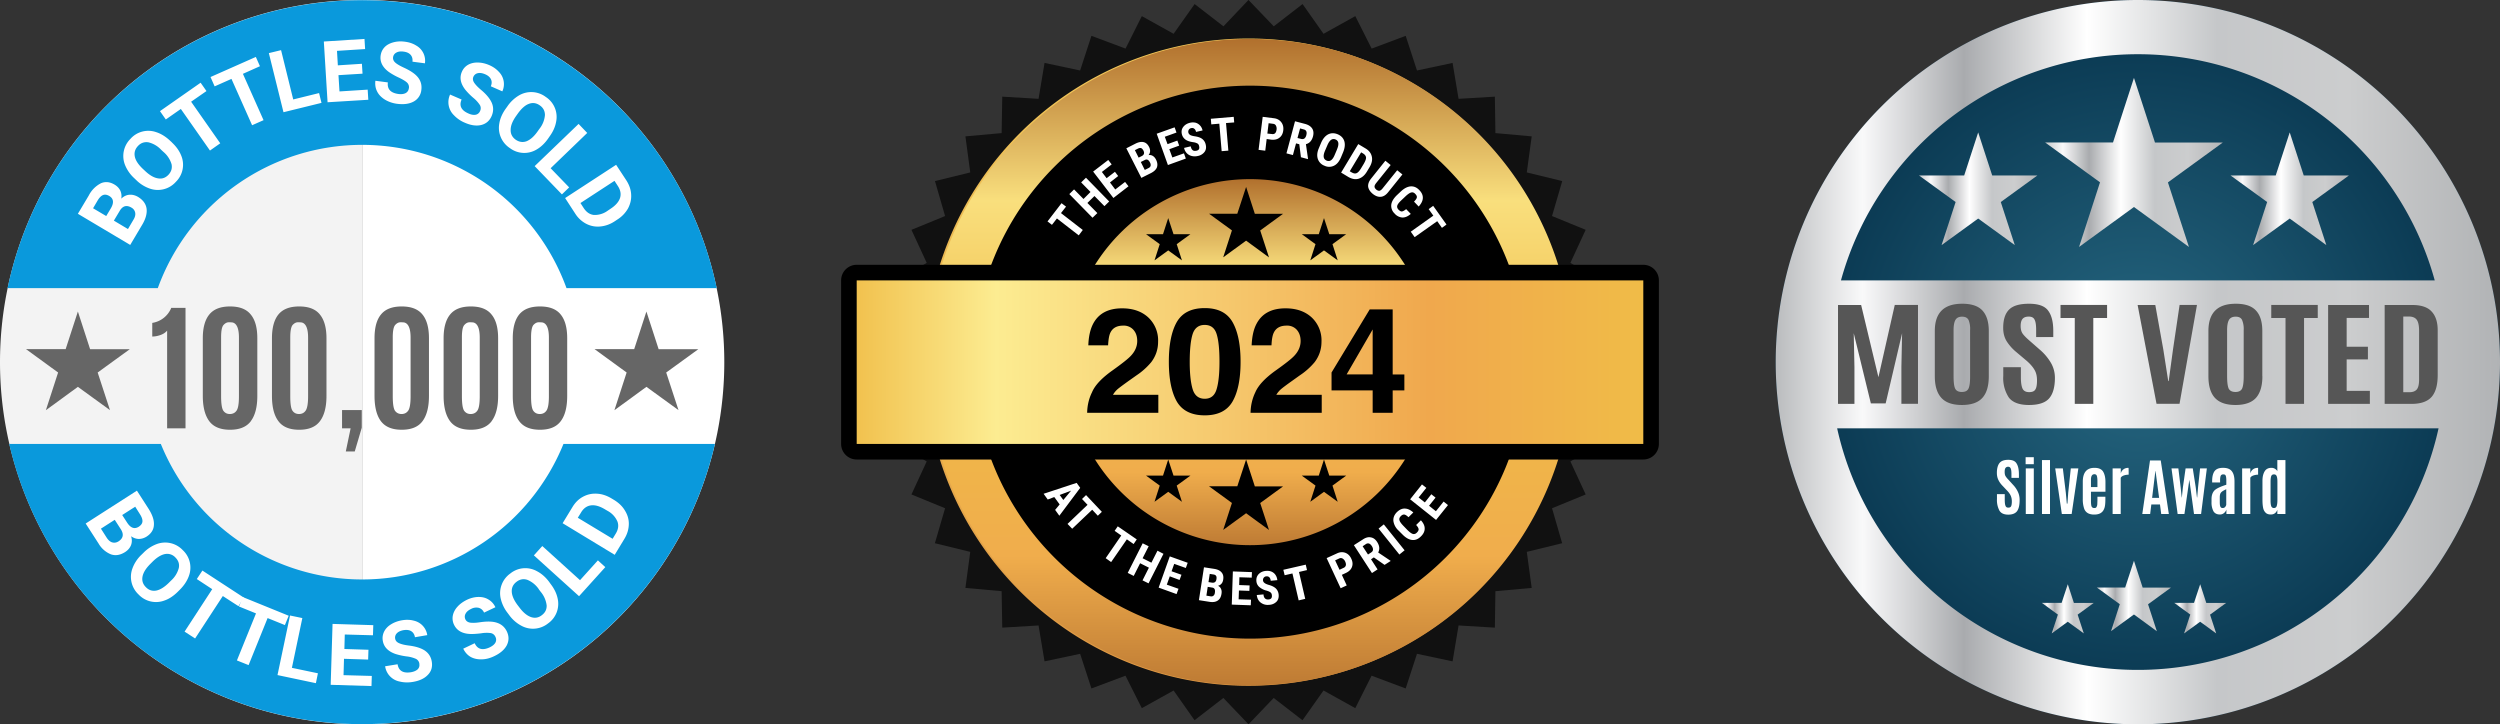 <svg xmlns="http://www.w3.org/2000/svg" width="321" height="93" viewBox="0 0 321 93" fill="none"><rect x="0" y="0" width="321" height="93" fill="#333333" stroke="none"/><path d="M46.5 93a46.5 46.5 0 0 1 0-93v93Z" fill="#F3F3F3"></path><path d="M46.5 0a46.5 46.5 0 0 1 0 93V0Z" fill="#fff"></path><path d="M21.46 55V42.45c-.2.24-.48.43-.84.56-.36.13-.72.2-1.07.2v-1.75a3.15 3.15 0 0 0 2.44-1.93h1.83V55h-2.36Zm8.05-1.84c.38 0 .67-.15.87-.44.2-.29.3-.9.3-1.85v-7.53c0-1.14-.27-1.79-.8-1.93-.1-.02-.27-.03-.5-.03-.24 0-.46.11-.67.34-.22.23-.32.77-.32 1.6v7.55c0 .96.1 1.58.28 1.86.2.28.47.43.84.43Zm2.7.92c-.56.74-1.45 1.1-2.67 1.1s-2.12-.36-2.67-1.1c-.55-.74-.83-1.82-.83-3.25v-7.4c0-1.35.28-2.37.84-3.05.56-.69 1.45-1.03 2.66-1.03 1.21 0 2.1.34 2.65 1.03.57.68.85 1.7.85 3.05v7.4c0 1.43-.28 2.51-.84 3.25Zm6.18-.92c.38 0 .66-.15.86-.44.2-.29.31-.9.31-1.85v-7.53c0-1.14-.27-1.79-.8-1.93-.1-.02-.28-.03-.51-.03-.23 0-.45.11-.67.34-.2.23-.31.77-.31 1.6v7.55c0 .96.09 1.58.28 1.86.19.28.47.43.84.43Zm2.69.92c-.55.74-1.44 1.1-2.66 1.1-1.23 0-2.12-.36-2.67-1.1-.56-.74-.83-1.82-.83-3.25v-7.4c0-1.35.28-2.37.83-3.05.57-.69 1.45-1.03 2.67-1.03 1.21 0 2.1.34 2.65 1.03.56.68.85 1.7.85 3.05v7.4c0 1.43-.28 2.51-.84 3.25Zm3.32 3.9.62-2.98h-1.1v-2.35h2.53v2.27l-.9 3.05H44.4Zm7.16-4.82c.37 0 .66-.15.86-.44.2-.29.3-.9.3-1.85v-7.53c0-1.14-.27-1.79-.8-1.93-.1-.02-.27-.03-.5-.03-.23 0-.46.11-.67.34-.21.23-.32.77-.32 1.6v7.55c0 .96.1 1.58.28 1.86.2.28.48.43.85.43Zm2.69.92c-.55.74-1.44 1.1-2.67 1.1-1.22 0-2.11-.36-2.67-1.1-.55-.74-.82-1.82-.82-3.25v-7.4c0-1.35.27-2.37.83-3.05.56-.69 1.45-1.03 2.66-1.03 1.22 0 2.1.34 2.66 1.03.56.68.84 1.7.84 3.05v7.4c0 1.43-.28 2.51-.83 3.25Zm6.18-.92c.38 0 .67-.15.87-.44.2-.29.3-.9.3-1.85v-7.53c0-1.14-.27-1.79-.8-1.93-.1-.02-.27-.03-.5-.03-.24 0-.46.11-.67.34-.22.23-.32.77-.32 1.6v7.55c0 .96.1 1.58.28 1.86.2.28.47.43.84.43Zm2.7.92c-.56.74-1.45 1.1-2.67 1.1s-2.12-.36-2.67-1.1c-.55-.74-.83-1.82-.83-3.25v-7.4c0-1.35.28-2.37.84-3.05.56-.69 1.45-1.03 2.66-1.03 1.21 0 2.1.34 2.65 1.03.57.68.85 1.7.85 3.05v7.4c0 1.43-.28 2.51-.84 3.25Zm6.18-.92c.38 0 .66-.15.86-.44.2-.29.31-.9.31-1.85v-7.53c0-1.14-.27-1.79-.8-1.93-.1-.02-.28-.03-.51-.03-.23 0-.45.11-.67.34-.2.23-.31.77-.31 1.6v7.55c0 .96.09 1.58.28 1.86.19.28.47.43.84.43Zm2.69.92c-.55.74-1.44 1.1-2.66 1.1-1.23 0-2.12-.36-2.67-1.1-.56-.74-.83-1.82-.83-3.25v-7.4c0-1.35.28-2.37.83-3.05.57-.69 1.45-1.03 2.67-1.03 1.21 0 2.1.34 2.65 1.03.56.68.84 1.7.84 3.05v7.4c0 1.43-.27 2.51-.83 3.25Z" fill="#666"></path><path fill-rule="evenodd" clip-rule="evenodd" d="M92.03 37A46.52 46.52 0 0 0 .97 37h19.29a27.91 27.91 0 0 1 52.48 0h19.29Zm-.22 20H72.35a27.9 27.9 0 0 1-51.7 0H1.18a46.52 46.52 0 0 0 90.62 0Z" fill="#0A99DC"></path><path d="m10 40 1.57 4.84h5.09l-4.12 2.99 1.58 4.83L10 49.67l-4.11 3 1.57-4.84-4.12-3h5.09L10 40ZM83 40l1.57 4.84h5.09l-4.12 2.99 1.58 4.83L83 49.67l-4.11 3 1.57-4.84-4.12-3h5.09L83 40Z" fill="#666"></path><path d="M11 67.22 17.58 63l1.48 2.3c.51.8.75 1.5.7 2.12-.03.6-.35 1.1-.94 1.48-.32.2-.66.3-1.01.3-.35-.01-.68-.13-.98-.35.13.4.13.77 0 1.13-.14.36-.39.66-.76.9-.63.4-1.24.5-1.82.3a3.24 3.24 0 0 1-1.6-1.4L11 67.22Zm3.74-.48-1.78 1.14.74 1.16c.21.32.44.52.7.6.28.08.55.04.82-.13.6-.39.7-.9.31-1.53l-.8-1.24Zm.95-.61.65 1c.45.68.94.84 1.48.5.3-.2.45-.42.47-.67.02-.26-.09-.58-.33-.95l-.6-.95-1.67 1.07ZM22.85 75.96c-.54.54-1.11.93-1.72 1.14a3.07 3.07 0 0 1-3.34-.77A3.1 3.1 0 0 1 17 73a4.6 4.6 0 0 1 1.11-1.72l.28-.27a4.7 4.7 0 0 1 1.73-1.15 3.1 3.1 0 0 1 3.35.78 3.06 3.06 0 0 1 .77 3.35c-.22.6-.6 1.18-1.14 1.72l-.25.25Zm-.9-1.4a3.3 3.3 0 0 0 1.01-1.64c.1-.5-.05-.95-.44-1.34a1.43 1.43 0 0 0-1.33-.44c-.5.1-1.04.42-1.62 1l-.27.27c-.56.56-.9 1.1-1 1.62-.1.52.04.97.43 1.36.38.39.82.53 1.33.44.5-.1 1.04-.43 1.62-1l.27-.27ZM30.61 77.83l-2-1.3-3.56 5.45-1.35-.88 3.55-5.45-1.98-1.3.72-1.09 5.33 3.48-.71 1.1Z" fill="#fff"></path><path d="m36.58 80.26-2.22-.9-2.44 6.04-1.5-.6 2.45-6.04-2.19-.89.49-1.21 5.9 2.4-.49 1.2ZM37.48 85.75l3.34.7-.26 1.27-4.93-1.04 1.61-7.65 1.58.33-1.34 6.39ZM47.27 84.69l-3.1-.1-.06 2.1 3.63.1-.04 1.3-5.24-.16.24-7.82 5.23.16-.04 1.3-3.62-.1-.05 1.86 3.09.1-.04 1.26ZM53.85 85.23a.82.82 0 0 0-.44-.63 4.12 4.12 0 0 0-1.23-.32 8.36 8.36 0 0 1-1.4-.31c-.95-.33-1.5-.9-1.63-1.7-.07-.41-.01-.8.17-1.17.18-.36.47-.68.88-.93.41-.26.9-.44 1.44-.53.55-.09 1.06-.07 1.52.06a2.23 2.23 0 0 1 1.7 1.85l-1.58.27c-.06-.35-.21-.6-.47-.77-.25-.16-.58-.2-.99-.14-.38.07-.67.2-.86.4a.78.78 0 0 0-.22.7c.05.26.2.44.49.57.28.13.68.23 1.2.3.94.11 1.66.34 2.14.67.48.34.77.8.87 1.4.11.67-.05 1.24-.5 1.7-.44.47-1.09.77-1.94.91-.6.1-1.15.08-1.68-.05a2.33 2.33 0 0 1-1.87-1.96l1.6-.26c.14.85.72 1.19 1.74 1.02.38-.07.66-.2.85-.38.18-.19.25-.42.2-.7ZM63.62 81.79a.82.82 0 0 0-.59-.5 4.12 4.12 0 0 0-1.27.03c-.58.07-1.06.1-1.43.08-1-.05-1.68-.45-2.03-1.18a1.89 1.89 0 0 1-.16-1.17c.08-.4.27-.79.6-1.15.32-.36.73-.65 1.24-.9.5-.23 1-.35 1.48-.35s.9.1 1.28.34c.38.23.67.55.87.98l-1.46.69a1.05 1.05 0 0 0-.66-.61 1.38 1.38 0 0 0-.99.13c-.36.17-.6.38-.72.62a.78.78 0 0 0-.02.73c.11.23.32.37.62.42.3.04.72.03 1.23-.05.95-.14 1.7-.12 2.25.08.55.19.96.56 1.22 1.1.29.62.28 1.2-.01 1.78-.3.56-.84 1.03-1.63 1.4-.54.26-1.08.4-1.62.4-.55.01-1.02-.1-1.42-.33-.4-.24-.7-.59-.92-1.04l1.47-.7c.36.79 1.02.96 1.95.52.34-.17.58-.36.71-.6a.77.77 0 0 0 .01-.72ZM70.7 74.98c.47.61.77 1.23.9 1.86a3.07 3.07 0 0 1-1.22 3.2 3.1 3.1 0 0 1-3.41.32 4.6 4.6 0 0 1-1.55-1.33l-.23-.31a4.7 4.7 0 0 1-.9-1.87 3.1 3.1 0 0 1 1.23-3.21 3.06 3.06 0 0 1 3.42-.3c.58.3 1.1.75 1.56 1.36l.2.28Zm-1.5.7a3.3 3.3 0 0 0-1.49-1.23c-.49-.16-.95-.08-1.38.25-.44.33-.64.75-.62 1.26.02.51.27 1.1.76 1.75l.23.3c.48.64.97 1.04 1.47 1.22.5.17.97.1 1.4-.24.44-.33.64-.75.62-1.26a3.33 3.33 0 0 0-.77-1.75l-.23-.3ZM74.47 74.5l2.3-2.55.95.87-3.37 3.73-5.8-5.24 1.08-1.2 4.84 4.38ZM78.93 71.24l-6.69-4.06 1.25-2.05c.36-.6.8-1.04 1.35-1.34.55-.3 1.14-.44 1.8-.4.64.03 1.27.24 1.9.62l.3.18c.62.38 1.1.84 1.42 1.4.33.54.5 1.13.48 1.75-.02.63-.2 1.24-.55 1.82l-1.26 2.08Zm-4.74-4.76 4.47 2.7.4-.66c.33-.54.4-1.06.22-1.55a2.8 2.8 0 0 0-1.24-1.36l-.36-.21c-.68-.41-1.28-.58-1.8-.51-.52.07-.95.37-1.27.91l-.42.68ZM16.72 31.45l-6.72-4 1.4-2.35a3.58 3.58 0 0 1 1.58-1.58c.56-.23 1.14-.17 1.74.19.33.2.57.45.73.77.14.32.19.66.12 1.03.3-.29.63-.46 1-.5.39-.04.77.05 1.15.27.64.39 1.01.89 1.1 1.5.08.6-.1 1.3-.55 2.06l-1.55 2.61Zm-2.1-3.12 1.81 1.08.7-1.19c.2-.32.28-.62.23-.9a.93.93 0 0 0-.48-.66c-.62-.37-1.12-.23-1.5.4l-.76 1.27Zm-.98-.59.61-1.02c.4-.7.33-1.22-.21-1.55-.3-.18-.58-.22-.82-.12s-.47.33-.7.72l-.57.97 1.69 1ZM22.08 18.3c.56.52.95 1.08 1.19 1.68a3.07 3.07 0 0 1-.68 3.36 3.1 3.1 0 0 1-3.31.89 4.6 4.6 0 0 1-1.74-1.06l-.28-.27a4.7 4.7 0 0 1-1.2-1.7 3.1 3.1 0 0 1 .68-3.36 3.06 3.06 0 0 1 3.32-.87c.62.2 1.2.56 1.76 1.08l.26.24Zm-1.38.94a3.3 3.3 0 0 0-1.66-.97c-.52-.07-.96.08-1.33.48-.37.4-.5.84-.4 1.35.1.5.45 1.03 1.04 1.59l.28.26c.58.55 1.13.87 1.65.95.52.1.97-.06 1.35-.46.37-.4.5-.84.4-1.35a3.33 3.33 0 0 0-1.06-1.6l-.27-.25ZM26.5 11.7l-1.96 1.36 3.74 5.34-1.32.93-3.74-5.34-1.93 1.35-.75-1.07 5.22-3.65.75 1.07ZM33.38 8.5l-2.19.98 2.65 5.95-1.47.65-2.65-5.95-2.16.96-.53-1.2 5.82-2.58.53 1.2ZM37.65 12.77l3.32-.82.31 1.26-4.88 1.2-1.88-7.59 1.57-.38 1.56 6.33ZM46.55 9.46l-3.09.19.13 2.09 3.62-.23.08 1.3-5.23.32-.48-7.8L46.8 5l.08 1.3-3.61.23.11 1.86 3.09-.2.08 1.27ZM52.5 11.35a.82.82 0 0 0-.23-.74c-.2-.19-.56-.41-1.09-.66a8.37 8.37 0 0 1-1.24-.7c-.82-.6-1.17-1.3-1.07-2.1.06-.42.22-.78.5-1.08.28-.3.66-.5 1.12-.63.47-.13.98-.16 1.53-.08.55.07 1.03.24 1.44.5a2.23 2.23 0 0 1 1.1 2.27l-1.6-.21c.04-.36-.04-.65-.23-.87-.2-.23-.5-.37-.9-.42-.4-.06-.71-.01-.95.13a.78.78 0 0 0-.41.6c-.03.25.06.48.3.69.23.2.58.4 1.05.62.88.4 1.5.82 1.86 1.28.36.46.5 1 .42 1.6a1.89 1.89 0 0 1-.97 1.48c-.56.31-1.27.41-2.13.3a4.02 4.02 0 0 1-1.58-.54c-.46-.29-.8-.64-1-1.05-.21-.41-.28-.87-.22-1.37l1.6.21c-.1.86.35 1.35 1.37 1.49.38.05.69 0 .92-.12a.77.77 0 0 0 .4-.6ZM61.64 14.26a.82.82 0 0 0-.02-.77 4.12 4.12 0 0 0-.86-.94 8.37 8.37 0 0 1-1-1.01c-.63-.8-.78-1.57-.46-2.31.17-.4.43-.69.78-.9.35-.2.77-.31 1.25-.3.48 0 .98.11 1.49.33.51.22.93.52 1.25.88a2.23 2.23 0 0 1 .43 2.49l-1.48-.65c.14-.33.15-.63.02-.9s-.38-.49-.76-.65c-.36-.15-.67-.2-.94-.13a.78.78 0 0 0-.56.47c-.1.23-.07.48.1.74s.45.56.85.9c.73.6 1.2 1.19 1.43 1.73.22.54.21 1.09-.03 1.65-.27.62-.71 1-1.34 1.16-.62.15-1.33.05-2.12-.3a4.02 4.02 0 0 1-1.38-.95 2.33 2.33 0 0 1-.5-2.66l1.48.64c-.35.8-.04 1.4.9 1.8.35.16.66.2.92.15a.77.77 0 0 0 .55-.47ZM70.38 17.79c-.44.63-.94 1.1-1.5 1.42a3.07 3.07 0 0 1-3.42-.2 3.1 3.1 0 0 1-1.35-3.15c.1-.63.37-1.26.8-1.87l.23-.32a4.7 4.7 0 0 1 1.5-1.42 3.1 3.1 0 0 1 3.44.2 3.06 3.06 0 0 1 1.33 3.17c-.11.63-.38 1.26-.83 1.88l-.2.29Zm-1.13-1.23a3.3 3.3 0 0 0 .72-1.78c0-.52-.21-.94-.66-1.25-.44-.31-.9-.38-1.39-.2-.48.17-.95.59-1.43 1.25l-.22.31c-.46.65-.7 1.25-.7 1.77-.02.53.2.96.65 1.28.44.3.9.37 1.38.2.48-.19.96-.6 1.43-1.27l.22-.31ZM70.7 21.6l2.38 2.46-.93.9-3.5-3.63 5.64-5.42 1.11 1.16-4.7 4.53ZM72.56 25.43l6.55-4.27 1.32 2.01c.37.58.58 1.18.61 1.8.04.62-.1 1.22-.4 1.79a4.06 4.06 0 0 1-1.39 1.44l-.3.2c-.6.4-1.23.62-1.87.68a3.2 3.2 0 0 1-1.8-.34 3.68 3.68 0 0 1-1.4-1.28l-1.32-2.03Zm6.34-2.21-4.37 2.85.42.65c.35.53.78.82 1.3.88a2.8 2.8 0 0 0 1.77-.54l.34-.23c.67-.43 1.08-.9 1.25-1.4.16-.5.07-1.01-.28-1.55l-.43-.66Z" fill="#fff"></path><path d="m160.31 0 3.24 3.38 3.7-2.86 2.69 3.82 4.08-2.27 2.1 4.17 4.37-1.64 1.45 4.45 4.57-.97.77 4.61 4.66-.28.07 4.68 4.66.42-.63 4.63 4.55 1.11-1.31 4.49 4.32 1.77-1.96 4.24 4 2.4-2.56 3.9 3.6 2.98-3.12 3.47 3.12 3.47-3.6 2.98 2.57 3.9-4.01 2.4 1.96 4.24-4.32 1.77 1.3 4.49-4.54 1.11.63 4.63-4.66.42-.07 4.68-4.66-.28-.77 4.61-4.57-.97-1.45 4.45-4.38-1.64-2.09 4.17-4.08-2.27-2.7 3.82-3.7-2.86-3.23 3.38-3.23-3.38-3.7 2.86-2.69-3.82-4.08 2.27-2.1-4.17-4.37 1.64-1.45-4.45-4.57.97-.77-4.61-4.66.28-.08-4.68-4.65-.42.62-4.63-4.54-1.11 1.31-4.49-4.32-1.77 1.96-4.24-4.01-2.4 2.57-3.9-3.6-2.98 3.12-3.47-3.13-3.47 3.61-2.98-2.57-3.9 4.01-2.4-1.96-4.24 4.32-1.77-1.3-4.49 4.53-1.11-.62-4.63 4.65-.42.08-4.68 4.66.28.77-4.61 4.57.97 1.45-4.45 4.38 1.64 2.09-4.17 4.08 2.27 2.7-3.82 3.7 2.86L160.3 0Z" fill="#111"></path><path d="M160.31 87.62a41.12 41.12 0 1 0 0-82.24 41.12 41.12 0 0 0 0 82.24Z" fill="#000" stroke="url(#a)" stroke-width=".87"></path><path d="M160.5 85a38.5 38.5 0 1 0 0-77 38.5 38.5 0 0 0 0 77Z" stroke="url(#b)" stroke-width="6"></path><path d="M160.5 70a23.5 23.5 0 1 0 0-47 23.5 23.5 0 0 0 0 47Z" fill="url(#c)"></path><path d="M211 35H110a1 1 0 0 0-1 1v21a1 1 0 0 0 1 1h101a1 1 0 0 0 1-1V36a1 1 0 0 0-1-1Z" fill="url(#d)" stroke="#000" stroke-width="2"></path><path d="M139.59 53c.02-.96.23-1.83.62-2.62.37-.9 1.25-1.84 2.65-2.83 1.2-.86 1.99-1.48 2.34-1.86.55-.58.82-1.22.82-1.91 0-.57-.15-1.04-.47-1.41a1.65 1.65 0 0 0-1.34-.56c-.8 0-1.34.3-1.63.89-.17.34-.26.89-.3 1.64h-2.54c.04-1.14.25-2.05.61-2.75.7-1.34 1.94-2 3.73-2 1.41 0 2.53.4 3.37 1.18a4.04 4.04 0 0 1 1.25 3.1c0 .99-.3 1.86-.88 2.63a8.78 8.78 0 0 1-1.9 1.7l-1.06.75c-.65.47-1.1.8-1.35 1.01-.24.21-.44.45-.6.73h5.82V53h-9.14Zm13.17-6.54c0 1.53.13 2.7.38 3.52.25.81.77 1.22 1.55 1.22.77 0 1.28-.4 1.52-1.22.25-.82.37-1.99.37-3.52 0-1.61-.12-2.8-.37-3.58-.24-.77-.75-1.16-1.53-1.16-.77 0-1.29.4-1.54 1.16-.25.78-.38 1.97-.38 3.58Zm1.93-6.9c1.7 0 2.88.6 3.57 1.8.68 1.2 1.03 2.9 1.03 5.1 0 2.2-.35 3.9-1.03 5.09-.69 1.19-1.88 1.78-3.57 1.78-1.7 0-2.9-.6-3.59-1.78-.68-1.2-1.02-2.9-1.02-5.1 0-2.2.34-3.9 1.02-5.1.7-1.2 1.89-1.79 3.59-1.79ZM160.57 53c.02-.96.23-1.83.61-2.62.38-.9 1.26-1.84 2.65-2.83 1.21-.86 2-1.48 2.35-1.86.55-.58.82-1.22.82-1.91 0-.57-.16-1.04-.47-1.41a1.65 1.65 0 0 0-1.34-.56c-.8 0-1.34.3-1.63.89-.17.34-.27.89-.3 1.64h-2.55c.05-1.14.25-2.05.62-2.75.7-1.34 1.94-2 3.73-2 1.41 0 2.53.4 3.37 1.18a4.04 4.04 0 0 1 1.25 3.1c0 .99-.3 1.86-.88 2.63a8.78 8.78 0 0 1-1.91 1.7l-1.05.75c-.66.47-1.1.8-1.35 1.01-.24.21-.44.45-.61.73h5.83V53h-9.14Zm19.76-2.87h-1.51V53h-2.57v-2.87h-5.28v-2.3l4.9-8.1h2.95v8.35h1.5v2.05Zm-4.08-2.05V42.3l-3.34 5.77h3.34Z" fill="#000"></path><path d="m136.88 26.53-.65.83 2.8 2.17-.52.69-2.8-2.17-.64.82-.57-.44 1.8-2.34.58.44ZM142.42 25.87l-.61.6-1.28-1.3-.91.89 1.28 1.3-.62.6-2.98-3.04.61-.6 1.21 1.23.9-.9-1.2-1.23.62-.6 2.98 3.05ZM143.58 22.6l-1.06.83.68.9 1.26-.97.44.56-1.94 1.5-2.6-3.39 1.94-1.49.44.57-1.26.97.61.8 1.07-.82.42.55ZM146.55 22.84l-1.93-3.8 1.18-.6c.4-.2.75-.26 1.04-.19.3.07.53.28.7.62.1.2.14.38.13.57a.84.84 0 0 1-.2.48c.2-.04.38 0 .55.1.16.1.3.25.41.47.19.37.22.7.12 1-.11.28-.36.52-.74.72l-1.26.63Zm-.07-2.04.51 1.02.5-.25c.13-.07.22-.16.25-.29a.62.62 0 0 0-.08-.41c-.17-.35-.39-.46-.64-.34l-.54.27Zm-.28-.56.4-.2c.3-.15.37-.38.22-.7-.1-.17-.19-.28-.3-.32-.1-.04-.24-.02-.4.06l-.4.2.48.96ZM151.4 18.7l-1.26.46.39 1.06 1.49-.53.24.67-2.3.83-1.44-4.02 2.3-.82.24.67-1.5.54.35.95 1.26-.46.24.66ZM153.97 18.78c-.03-.17-.1-.28-.21-.35a1.5 1.5 0 0 0-.54-.17c-.45-.06-.8-.18-1.02-.35-.23-.17-.38-.4-.45-.69-.08-.35-.02-.66.18-.92.2-.27.5-.45.88-.54.25-.06.5-.05.72 0 .22.07.41.19.56.36.16.17.26.38.32.63l-.84.19c-.04-.2-.12-.33-.23-.41-.1-.09-.23-.11-.39-.08a.46.46 0 0 0-.31.21.5.5 0 0 0-.05.38c.03.11.1.2.21.28.11.07.3.13.55.17.44.06.78.17 1 .34.24.18.4.43.47.76.08.36.03.67-.16.92a1.4 1.4 0 0 1-.87.52c-.26.06-.52.06-.77 0a1.29 1.29 0 0 1-.98-1.04l.85-.2c.05.25.14.41.26.5.11.09.28.1.49.06.3-.07.4-.26.33-.57ZM158.47 15.72l-1.05.08.3 3.54-.86.07-.3-3.53-1.03.09-.06-.72 2.94-.25.06.72ZM162.64 17.85l-.18 1.5-.86-.11.53-4.24 1.44.18c.42.05.73.23.95.52.22.29.3.64.25 1.05-.05.42-.22.73-.5.94-.27.21-.62.29-1.06.24l-.57-.08Zm.09-.7.59.06c.16.03.3-.01.4-.1.1-.1.16-.25.19-.46a.84.84 0 0 0-.08-.52.44.44 0 0 0-.34-.23l-.6-.08-.16 1.32ZM166.83 18.52l-.42-.11-.4 1.5-.83-.22 1.1-4.12 1.33.35c.41.12.7.31.88.59.17.27.2.61.1 1-.15.56-.46.89-.91 1l.27 1.88-.01.04-.9-.24-.21-1.67Zm-.23-.8.47.12c.17.04.3.02.42-.06.11-.1.2-.23.24-.42.11-.4 0-.66-.32-.74l-.48-.13-.33 1.22ZM172.18 20.21c-.23.53-.52.89-.9 1.07a1.4 1.4 0 0 1-1.22 0 1.42 1.42 0 0 1-.85-.87c-.13-.4-.1-.85.13-1.38l.28-.67c.23-.54.53-.9.9-1.1.39-.2.8-.2 1.24-.02.44.19.72.48.85.89.12.4.07.87-.15 1.41l-.28.67Zm-.52-1c.15-.35.21-.63.18-.85a.55.55 0 0 0-.36-.45.55.55 0 0 0-.57.05c-.17.12-.33.35-.48.7l-.3.7c-.14.33-.2.61-.16.82.03.2.16.35.37.44.2.09.4.07.56-.04.17-.12.33-.34.47-.68l.29-.68ZM172.2 22.16l2.2-3.66.97.58c.42.26.68.6.77 1.02.1.42 0 .87-.28 1.35l-.36.6c-.28.47-.64.77-1.06.9-.41.12-.84.04-1.3-.22l-.94-.57Zm2.57-2.6-1.46 2.43.22.13c.25.15.46.19.64.12s.36-.26.56-.58l.38-.63c.2-.35.3-.61.29-.8-.02-.2-.14-.37-.36-.51l-.27-.16ZM180.07 22.4l-1.85 2.3c-.28.35-.59.54-.92.57-.33.03-.68-.09-1.03-.37-.35-.29-.55-.6-.6-.94-.03-.33.1-.68.38-1.03l1.83-2.29.68.55-1.84 2.29c-.15.19-.23.34-.23.47 0 .13.07.26.23.4.16.12.3.17.43.14.12-.04.26-.14.4-.33l1.85-2.3.67.54ZM181.14 27.47c-.37.32-.73.47-1.08.46a1.45 1.45 0 0 1-1-.52 1.35 1.35 0 0 1-.42-1.13c.05-.4.3-.81.72-1.22l.52-.49c.43-.4.85-.61 1.26-.64.42-.02.78.14 1.1.48.33.34.47.68.45 1.04-.02.35-.2.7-.53 1.07l-.6-.63c.22-.22.34-.4.36-.53.03-.14-.04-.3-.2-.46-.15-.17-.32-.23-.5-.19-.19.04-.41.19-.69.44l-.58.55c-.31.29-.49.52-.54.7-.05.18 0 .35.16.52.16.16.3.24.44.23.14-.02.32-.12.54-.3l.6.62ZM185.14 29.25l-.6-.85-2.9 2.05-.5-.7 2.9-2.06-.6-.84.58-.42 1.71 2.4-.59.43ZM136.06 64.77l-.69-.95-.84.32-.53-.74 4.24-1.4.46.64-2.68 3.58-.54-.75.58-.7Zm0-1.22.47.65 1-1.2-1.46.55ZM140.96 66.22l-.72-.77-2.57 2.44-.6-.62 2.57-2.45-.71-.75.52-.5 2.03 2.15-.52.5ZM145.55 69.85l-.86-.6-2.02 2.92-.7-.5 2-2.91-.85-.6.4-.58 2.44 1.68-.4.59ZM147.47 74.9l-.77-.38.82-1.63-1.13-.57-.82 1.63-.77-.39 1.92-3.8.77.38-.78 1.54 1.13.57.78-1.54.77.4-1.92 3.8ZM151.46 74.47 150.2 74l-.38 1.07 1.5.53-.25.68-2.3-.83 1.43-4.01 2.3.82-.24.67-1.49-.53-.34.95 1.27.45-.24.66ZM153.94 77.06l.65-4.22 1.3.2c.45.07.76.22.96.46.2.23.27.53.21.91-.03.21-.1.4-.22.53a.85.85 0 0 1-.45.28c.19.08.31.21.39.4.08.17.1.38.06.62-.06.41-.22.7-.48.87-.26.18-.6.23-1.03.17l-1.4-.22Zm1.13-1.7-.17 1.12.54.09c.16.02.28 0 .37-.09.1-.08.16-.2.18-.38.06-.38-.04-.6-.32-.65l-.6-.1Zm.1-.62.44.07c.34.05.53-.1.58-.44.03-.2.02-.34-.05-.43-.06-.1-.18-.16-.35-.18l-.46-.07-.16 1.05ZM160.42 75.87l-1.34-.05-.04 1.13 1.59.05-.03.72-2.44-.09.14-4.26 2.45.09-.03.71-1.58-.05-.03 1 1.34.05-.03.7ZM163.31 76.45c-.01-.17-.07-.3-.17-.38-.1-.08-.26-.16-.5-.23a2.27 2.27 0 0 1-.97-.49c-.21-.2-.33-.45-.35-.74-.03-.36.07-.66.3-.9.24-.24.55-.38.94-.41.26-.02.5.01.71.1.22.1.39.24.51.43.13.19.2.41.23.66l-.85.08c-.02-.2-.08-.34-.17-.44-.1-.1-.22-.14-.38-.13a.46.46 0 0 0-.34.17.5.5 0 0 0-.1.37c.02.11.07.22.18.3.1.09.27.17.52.25.42.11.74.27.95.47.2.2.33.47.36.8.03.38-.06.68-.28.9a1.4 1.4 0 0 1-.93.4c-.28.03-.53 0-.77-.1-.23-.1-.43-.24-.57-.44-.15-.2-.23-.44-.26-.72l.86-.08c.02.25.09.42.2.52.1.1.26.15.47.13.3-.03.44-.2.41-.52ZM167.82 73.2l-1.03.24.8 3.45-.84.2-.8-3.46-1 .23-.17-.7 2.88-.66.16.7ZM172.29 73.8l.63 1.37-.78.36-1.8-3.87 1.32-.6c.39-.19.75-.2 1.08-.08.34.13.6.39.77.77.18.38.2.73.08 1.05-.12.33-.38.58-.78.77l-.52.24Zm-.3-.64.53-.25a.47.47 0 0 0 .28-.3c.04-.14.01-.3-.07-.49a.84.84 0 0 0-.34-.4.44.44 0 0 0-.42-.02l-.54.25.56 1.2ZM176.4 71.57l-.36.24.84 1.3-.72.47-2.32-3.58 1.16-.74c.36-.24.7-.33 1.02-.26.32.05.6.26.81.6.31.48.35.92.13 1.34l1.58 1.06.02.03-.78.5-1.38-.96Zm-.75-.37.4-.26c.15-.1.23-.21.24-.35.01-.15-.04-.3-.14-.46-.23-.36-.49-.45-.77-.27l-.42.28.69 1.06ZM180.35 70.66l-.67.54-2.67-3.33.67-.54 2.67 3.33ZM182.44 66.8c.33.36.5.72.49 1.08 0 .35-.17.7-.5 1.01-.34.34-.72.49-1.12.44-.4-.04-.82-.28-1.23-.7l-.5-.5a2.05 2.05 0 0 1-.67-1.25c-.03-.41.12-.79.45-1.12.33-.32.68-.48 1.03-.46.36.01.72.18 1.08.5l-.62.61c-.21-.2-.39-.32-.53-.34-.14-.02-.3.04-.45.2-.17.16-.23.34-.18.52.04.18.2.4.45.67l.56.58c.3.3.54.47.72.52.18.04.35-.01.51-.18.16-.16.23-.3.22-.44-.02-.14-.12-.32-.32-.53l.61-.6ZM184.32 63.9l-.83 1.04.88.7.99-1.24.56.45-1.53 1.91-3.33-2.65 1.52-1.91.56.44-.99 1.24.8.63.83-1.05.54.43Z" fill="#fff"></path><path d="m160 24 1.12 3.45h3.63l-2.94 2.14 1.13 3.46L160 30.9l-2.94 2.14 1.12-3.46-2.94-2.14h3.63L160 24ZM150 28l.68 2.07h2.17l-1.76 1.28.67 2.08-1.76-1.28-1.76 1.28.67-2.08-1.76-1.28h2.18L150 28ZM170 28l.68 2.07h2.17l-1.76 1.28.67 2.08-1.76-1.28-1.76 1.28.67-2.08-1.76-1.28h2.18L170 28ZM160 59l1.12 3.45h3.63l-2.94 2.14 1.13 3.46L160 65.9l-2.94 2.14 1.12-3.46-2.94-2.14h3.63L160 59ZM150 59l.68 2.07h2.17l-1.76 1.28.67 2.08-1.76-1.28-1.76 1.28.67-2.08-1.76-1.28h2.18L150 59ZM170 59l.68 2.07h2.17l-1.76 1.28.67 2.08-1.76-1.28-1.76 1.28.67-2.08-1.76-1.28h2.18L170 59Z" fill="#000"></path><path d="M274.5 93a46.5 46.5 0 1 0 0-93 46.5 46.5 0 0 0 0 93Z" fill="url(#e)"></path><path fill-rule="evenodd" clip-rule="evenodd" d="M274.5 93a46.5 46.5 0 1 0 0-93 46.5 46.5 0 0 0 0 93Zm-38.12-57h76.24a39.54 39.54 0 0 0-76.24 0Zm76.73 19a39.54 39.54 0 0 1-77.22 0h77.22Z" fill="url(#f)"></path><path d="M236 51.86v-12.7h2.97l2.22 9.27 2.1-9.28h2.98v12.7h-2.13v-4.73l.09-4.34-2.11 9.02h-1.9l-2.2-9.02.09 4.34v4.74H236Zm14.84-3.53c0 .74.06 1.26.2 1.56.14.29.43.44.87.44.43 0 .71-.15.85-.45.14-.3.2-.82.2-1.55V42.4a3 3 0 0 0-.2-1.32c-.15-.28-.42-.42-.83-.42-.4 0-.69.14-.85.42-.16.28-.24.71-.24 1.31v5.93Zm4.52-.03c0 1.25-.27 2.17-.82 2.78-.54.61-1.42.92-2.63.92-1.2 0-2.08-.3-2.64-.92-.56-.61-.84-1.54-.84-2.78v-5.8c0-2.34 1.17-3.5 3.52-3.5 1.21 0 2.08.3 2.61.89.53.59.8 1.46.8 2.6v5.81Zm1.86-.02v-1.13h2.26v1.28c0 .7.08 1.2.23 1.5.15.28.43.42.83.42.41 0 .68-.12.81-.36.14-.23.2-.62.2-1.15 0-.54-.1-1-.35-1.4-.24-.4-.61-.81-1.13-1.24l-1.15-.97a6 6 0 0 1-1.27-1.42c-.3-.5-.44-1.06-.44-1.7 0-1.06.24-1.83.74-2.34.5-.52 1.36-.77 2.58-.77 1.21 0 2.04.3 2.46.9.44.59.65 1.45.65 2.6v.78h-2.2v-.9c0-.63-.06-1.07-.2-1.33-.12-.27-.38-.4-.75-.4s-.63.1-.8.3c-.16.2-.24.5-.24.9 0 .41.08.73.25.98.17.24.46.54.9.92l1.29 1.13a6.72 6.72 0 0 1 1.46 1.73c.33.58.5 1.22.5 1.9 0 1.2-.25 2.07-.74 2.64-.5.57-1.36.85-2.6.85-1.22 0-2.08-.32-2.57-.95a4.54 4.54 0 0 1-.72-2.77Zm9.18 3.58V40.83h-1.83v-1.68h5.98v1.68h-1.77v11.03h-2.38Zm10.5 0-2.43-12.7h2.27l1.03 5.73.63 4.04h.06l.55-4.04.85-5.74h2.23l-2.24 12.7h-2.95Zm9.06-3.53c0 .74.07 1.26.2 1.56.15.29.44.44.87.44s.72-.15.86-.45c.13-.3.2-.82.2-1.55V42.4a3 3 0 0 0-.21-1.32c-.14-.28-.41-.42-.82-.42-.4 0-.7.14-.86.42-.16.28-.24.71-.24 1.31v5.93Zm4.53-.03c0 1.25-.28 2.17-.82 2.78-.55.61-1.43.92-2.63.92s-2.08-.3-2.65-.92c-.56-.61-.83-1.54-.83-2.78v-5.8c0-2.34 1.17-3.5 3.51-3.5 1.22 0 2.08.3 2.61.89.54.59.8 1.46.8 2.6v5.81Zm2.97 3.56V40.83h-1.83v-1.68h5.97v1.68h-1.76v11.03h-2.38Zm5.47 0v-12.7h5.25v1.66h-2.87v3.7h2.73v1.63h-2.73v4.04h2.98v1.67h-5.36Zm9.64-1.5h.79c.44 0 .75-.12.95-.35.2-.23.3-.66.3-1.27v-6.28c0-.65-.1-1.12-.3-1.4-.2-.28-.55-.42-1.03-.42h-.7v9.71Zm-2.38 1.5v-12.7h3.51c1.16 0 1.99.27 2.5.82.53.55.8 1.36.8 2.43v5.74c0 1.28-.26 2.21-.78 2.81-.53.6-1.39.9-2.6.9h-3.43Z" fill="#565656"></path><path d="M256.41 64.07v-.62h1v.7c0 .38.03.65.1.8.06.16.18.23.36.23s.3-.06.36-.19.09-.33.09-.62c0-.3-.06-.54-.16-.76-.1-.21-.27-.44-.5-.67l-.5-.53c-.24-.24-.43-.5-.56-.77-.13-.26-.2-.57-.2-.92 0-.57.12-.99.33-1.26.22-.28.6-.42 1.13-.42.54 0 .9.16 1.08.49.2.32.29.79.29 1.4v.43h-.96v-.5c0-.33-.03-.56-.09-.7-.06-.15-.17-.23-.33-.23s-.28.06-.35.17c-.07.1-.1.27-.1.49 0 .22.03.4.1.52.07.13.2.3.4.5l.56.62c.29.3.5.62.64.93.15.32.22.66.22 1.03 0 .64-.1 1.12-.32 1.43-.22.3-.6.46-1.14.46-.54 0-.92-.17-1.13-.51a2.9 2.9 0 0 1-.32-1.5Zm3.7 1.93v-5.86h1.03V66h-1.03Zm-.02-6.4v-.9h1.05v.9h-1.05Zm2.1 6.4v-6.93h1.03V66h-1.03Zm2.55 0-.85-5.86h.98l.38 3.12.13 1.4h.08l.1-1.4.33-3.12h.97L266 66h-1.27Zm4.15.07c-.66 0-1.09-.25-1.28-.75a3.68 3.68 0 0 1-.18-1.27v-2.18c0-1.2.5-1.8 1.5-1.8.53 0 .9.16 1.1.47.2.32.31.77.31 1.35v1.25h-1.86v1.15c0 .4.03.67.1.78.07.11.18.16.32.16s.23-.03.27-.1a.8.8 0 0 0 .12-.34l.02-.5v-.51h1.02v.31c0 .53-.04.91-.12 1.14-.09.24-.18.4-.3.5-.22.23-.56.34-1.02.34Zm-.42-3.53h.84v-.75c0-.33-.03-.55-.08-.7-.05-.13-.15-.2-.3-.2h-.01c-.27 0-.42.2-.44.62v1.03Zm4.83-2.47c.01 0 .02.22.02.66v.22c-.22 0-.42.03-.62.1s-.33.17-.4.3V66h-1.04v-5.86h1.05v.65c.06-.23.18-.4.35-.53.17-.13.39-.19.64-.19Zm3.93 3.86-.46-3.45h-.02l-.42 3.45h.9ZM275.07 66l.99-6.88h1.38l1.04 6.88h-.98l-.16-1.23h-1.11l-.15 1.23h-1Zm6.64 0-.6-4.4-.63 4.4h-.87l-.79-5.86h.88l.3 2.47.13 1.26h.02l.13-1.26.35-2.47h.92l.38 2.42.16 1.31h.03l.11-1.3.26-2.43h.87l-.74 5.86h-.9Zm4.14-3.18c-.33.15-.55.28-.66.41-.12.13-.17.34-.17.61v.63c0 .27.02.47.08.59s.15.17.28.17c.13 0 .24-.04.31-.12a.59.59 0 0 0 .16-.3v-1.99Zm-.81 3.24c-.39 0-.66-.14-.83-.41a2.4 2.4 0 0 1-.25-1.19v-.37c0-.5.14-.88.4-1.14.18-.17.48-.33.9-.5l.3-.11.3-.1v-.52c0-.32-.03-.53-.08-.64-.04-.12-.15-.17-.31-.17s-.27.06-.33.18c-.05.12-.08.32-.08.6v.26h-1.02v-.17c0-.56.1-.98.3-1.27.22-.3.58-.44 1.1-.44.54 0 .91.15 1.13.44.23.29.34.73.34 1.31V66h-1.04v-.58a.92.92 0 0 1-.3.45.8.8 0 0 1-.53.19Zm4.9-5.99v.88c-.2 0-.4.03-.6.1-.2.07-.34.17-.4.3V66h-1.05v-5.86h1.05v.65c.06-.23.18-.4.35-.53.17-.13.39-.19.64-.19Zm1.63 5.99c-.31 0-.55-.09-.7-.27-.16-.17-.26-.4-.3-.67-.05-.27-.07-.6-.07-1v-2.38c0-.49.09-.89.27-1.2.18-.31.47-.47.89-.47a.86.86 0 0 1 .75.43v-1.43h1.04V66h-1.04v-.54c-.15.4-.43.6-.84.6Zm-.03-1.8c0 .33.03.57.09.74.06.15.18.23.34.23.17 0 .29-.08.35-.23.06-.17.1-.43.1-.8v-2.35c0-.48-.07-.78-.22-.88a.4.4 0 0 0-.23-.06c-.17 0-.29.08-.35.24-.05.16-.08.4-.08.7v2.42Z" fill="#fff"></path><path d="m274 10 2.7 8.3h8.71l-7.05 5.12 2.7 8.29-7.06-5.13-7.05 5.13 2.69-8.3-7.05-5.12h8.72L274 10Z" fill="url(#g)"></path><path d="m254 17 1.8 5.53h5.8l-4.7 3.41 1.8 5.53-4.7-3.41-4.7 3.41 1.8-5.53-4.7-3.41h5.8L254 17Z" fill="url(#h)"></path><path d="m294 17 1.8 5.53h5.8l-4.7 3.41 1.8 5.53-4.7-3.41-4.7 3.41 1.8-5.53-4.7-3.41h5.8L294 17Z" fill="url(#i)"></path><path d="m274 72 1.12 3.45h3.63l-2.94 2.14 1.13 3.46L274 78.9l-2.94 2.14 1.12-3.46-2.94-2.14h3.63L274 72Z" fill="url(#j)"></path><path d="m265.5 75 .79 2.42h2.54l-2.06 1.5.79 2.41-2.06-1.5-2.06 1.5.79-2.42-2.06-1.5h2.54l.8-2.41Z" fill="url(#k)"></path><path d="m282.5 75 .79 2.42h2.54l-2.06 1.5.79 2.41-2.06-1.5-2.06 1.5.79-2.42-2.06-1.5h2.54l.8-2.41Z" fill="url(#l)"></path><defs><linearGradient id="a" x1="160.31" y1="4.94" x2="160.31" y2="88.06" gradientUnits="userSpaceOnUse"><stop stop-color="#F2C95A"></stop><stop offset="1" stop-color="#DE9743"></stop></linearGradient><linearGradient id="b" x1="160.5" y1="5" x2="160.5" y2="88" gradientUnits="userSpaceOnUse"><stop stop-color="#B1702D"></stop><stop offset=".25" stop-color="#F9DF7D"></stop><stop offset=".54" stop-color="#F0BA48"></stop><stop offset=".8" stop-color="#F0AD4C"></stop><stop offset="1" stop-color="#BE7B34"></stop></linearGradient><linearGradient id="c" x1="160.5" y1="23" x2="160.5" y2="70" gradientUnits="userSpaceOnUse"><stop stop-color="#B1702D"></stop><stop offset=".25" stop-color="#F9DF7D"></stop><stop offset=".54" stop-color="#F0BA48"></stop><stop offset=".8" stop-color="#F0AD4C"></stop><stop offset="1" stop-color="#BE7B34"></stop></linearGradient><linearGradient id="d" x1="108" y1="46.5" x2="212.85" y2="46.5" gradientUnits="userSpaceOnUse"><stop stop-color="#F0BD47"></stop><stop offset=".19" stop-color="#FCEC91"></stop><stop offset=".72" stop-color="#F0A84D"></stop><stop offset="1" stop-color="#F0BD47"></stop></linearGradient><linearGradient id="f" x1="228" y1="47" x2="321" y2="47" gradientUnits="userSpaceOnUse"><stop stop-color="#BABCBE"></stop><stop offset=".12" stop-color="#F9F9FA"></stop><stop offset=".26" stop-color="#A9ABAE"></stop><stop offset=".43" stop-color="#fff"></stop><stop offset=".61" stop-color="#C5C7C9"></stop><stop offset=".79" stop-color="#CCCDCE"></stop><stop offset="1" stop-color="#B1B3B5"></stop></linearGradient><linearGradient id="g" x1="262" y1="22.13" x2="286" y2="22.13" gradientUnits="userSpaceOnUse"><stop stop-color="#BABCBE"></stop><stop offset=".12" stop-color="#F9F9FA"></stop><stop offset=".26" stop-color="#A9ABAE"></stop><stop offset=".43" stop-color="#fff"></stop><stop offset=".61" stop-color="#C5C7C9"></stop><stop offset=".79" stop-color="#CCCDCE"></stop><stop offset="1" stop-color="#B1B3B5"></stop></linearGradient><linearGradient id="h" x1="246" y1="25.09" x2="262" y2="25.09" gradientUnits="userSpaceOnUse"><stop stop-color="#BABCBE"></stop><stop offset=".12" stop-color="#F9F9FA"></stop><stop offset=".26" stop-color="#A9ABAE"></stop><stop offset=".43" stop-color="#fff"></stop><stop offset=".61" stop-color="#C5C7C9"></stop><stop offset=".79" stop-color="#CCCDCE"></stop><stop offset="1" stop-color="#B1B3B5"></stop></linearGradient><linearGradient id="i" x1="286" y1="25.09" x2="302" y2="25.09" gradientUnits="userSpaceOnUse"><stop stop-color="#BABCBE"></stop><stop offset=".12" stop-color="#F9F9FA"></stop><stop offset=".26" stop-color="#A9ABAE"></stop><stop offset=".43" stop-color="#fff"></stop><stop offset=".61" stop-color="#C5C7C9"></stop><stop offset=".79" stop-color="#CCCDCE"></stop><stop offset="1" stop-color="#B1B3B5"></stop></linearGradient><linearGradient id="j" x1="269" y1="77.05" x2="279" y2="77.05" gradientUnits="userSpaceOnUse"><stop stop-color="#BABCBE"></stop><stop offset=".12" stop-color="#F9F9FA"></stop><stop offset=".26" stop-color="#A9ABAE"></stop><stop offset=".43" stop-color="#fff"></stop><stop offset=".61" stop-color="#C5C7C9"></stop><stop offset=".79" stop-color="#CCCDCE"></stop><stop offset="1" stop-color="#B1B3B5"></stop></linearGradient><linearGradient id="k" x1="262" y1="78.54" x2="269" y2="78.54" gradientUnits="userSpaceOnUse"><stop stop-color="#BABCBE"></stop><stop offset=".12" stop-color="#F9F9FA"></stop><stop offset=".26" stop-color="#A9ABAE"></stop><stop offset=".43" stop-color="#fff"></stop><stop offset=".61" stop-color="#C5C7C9"></stop><stop offset=".79" stop-color="#CCCDCE"></stop><stop offset="1" stop-color="#B1B3B5"></stop></linearGradient><linearGradient id="l" x1="279" y1="78.54" x2="286" y2="78.54" gradientUnits="userSpaceOnUse"><stop stop-color="#BABCBE"></stop><stop offset=".12" stop-color="#F9F9FA"></stop><stop offset=".26" stop-color="#A9ABAE"></stop><stop offset=".43" stop-color="#fff"></stop><stop offset=".61" stop-color="#C5C7C9"></stop><stop offset=".79" stop-color="#CCCDCE"></stop><stop offset="1" stop-color="#B1B3B5"></stop></linearGradient><radialGradient id="e" cx="0" cy="0" r="1" gradientUnits="userSpaceOnUse" gradientTransform="matrix(0 47 -46 0 274.5 46.5)"><stop stop-color="#266781"></stop><stop offset="1" stop-color="#07344D"></stop></radialGradient></defs></svg>